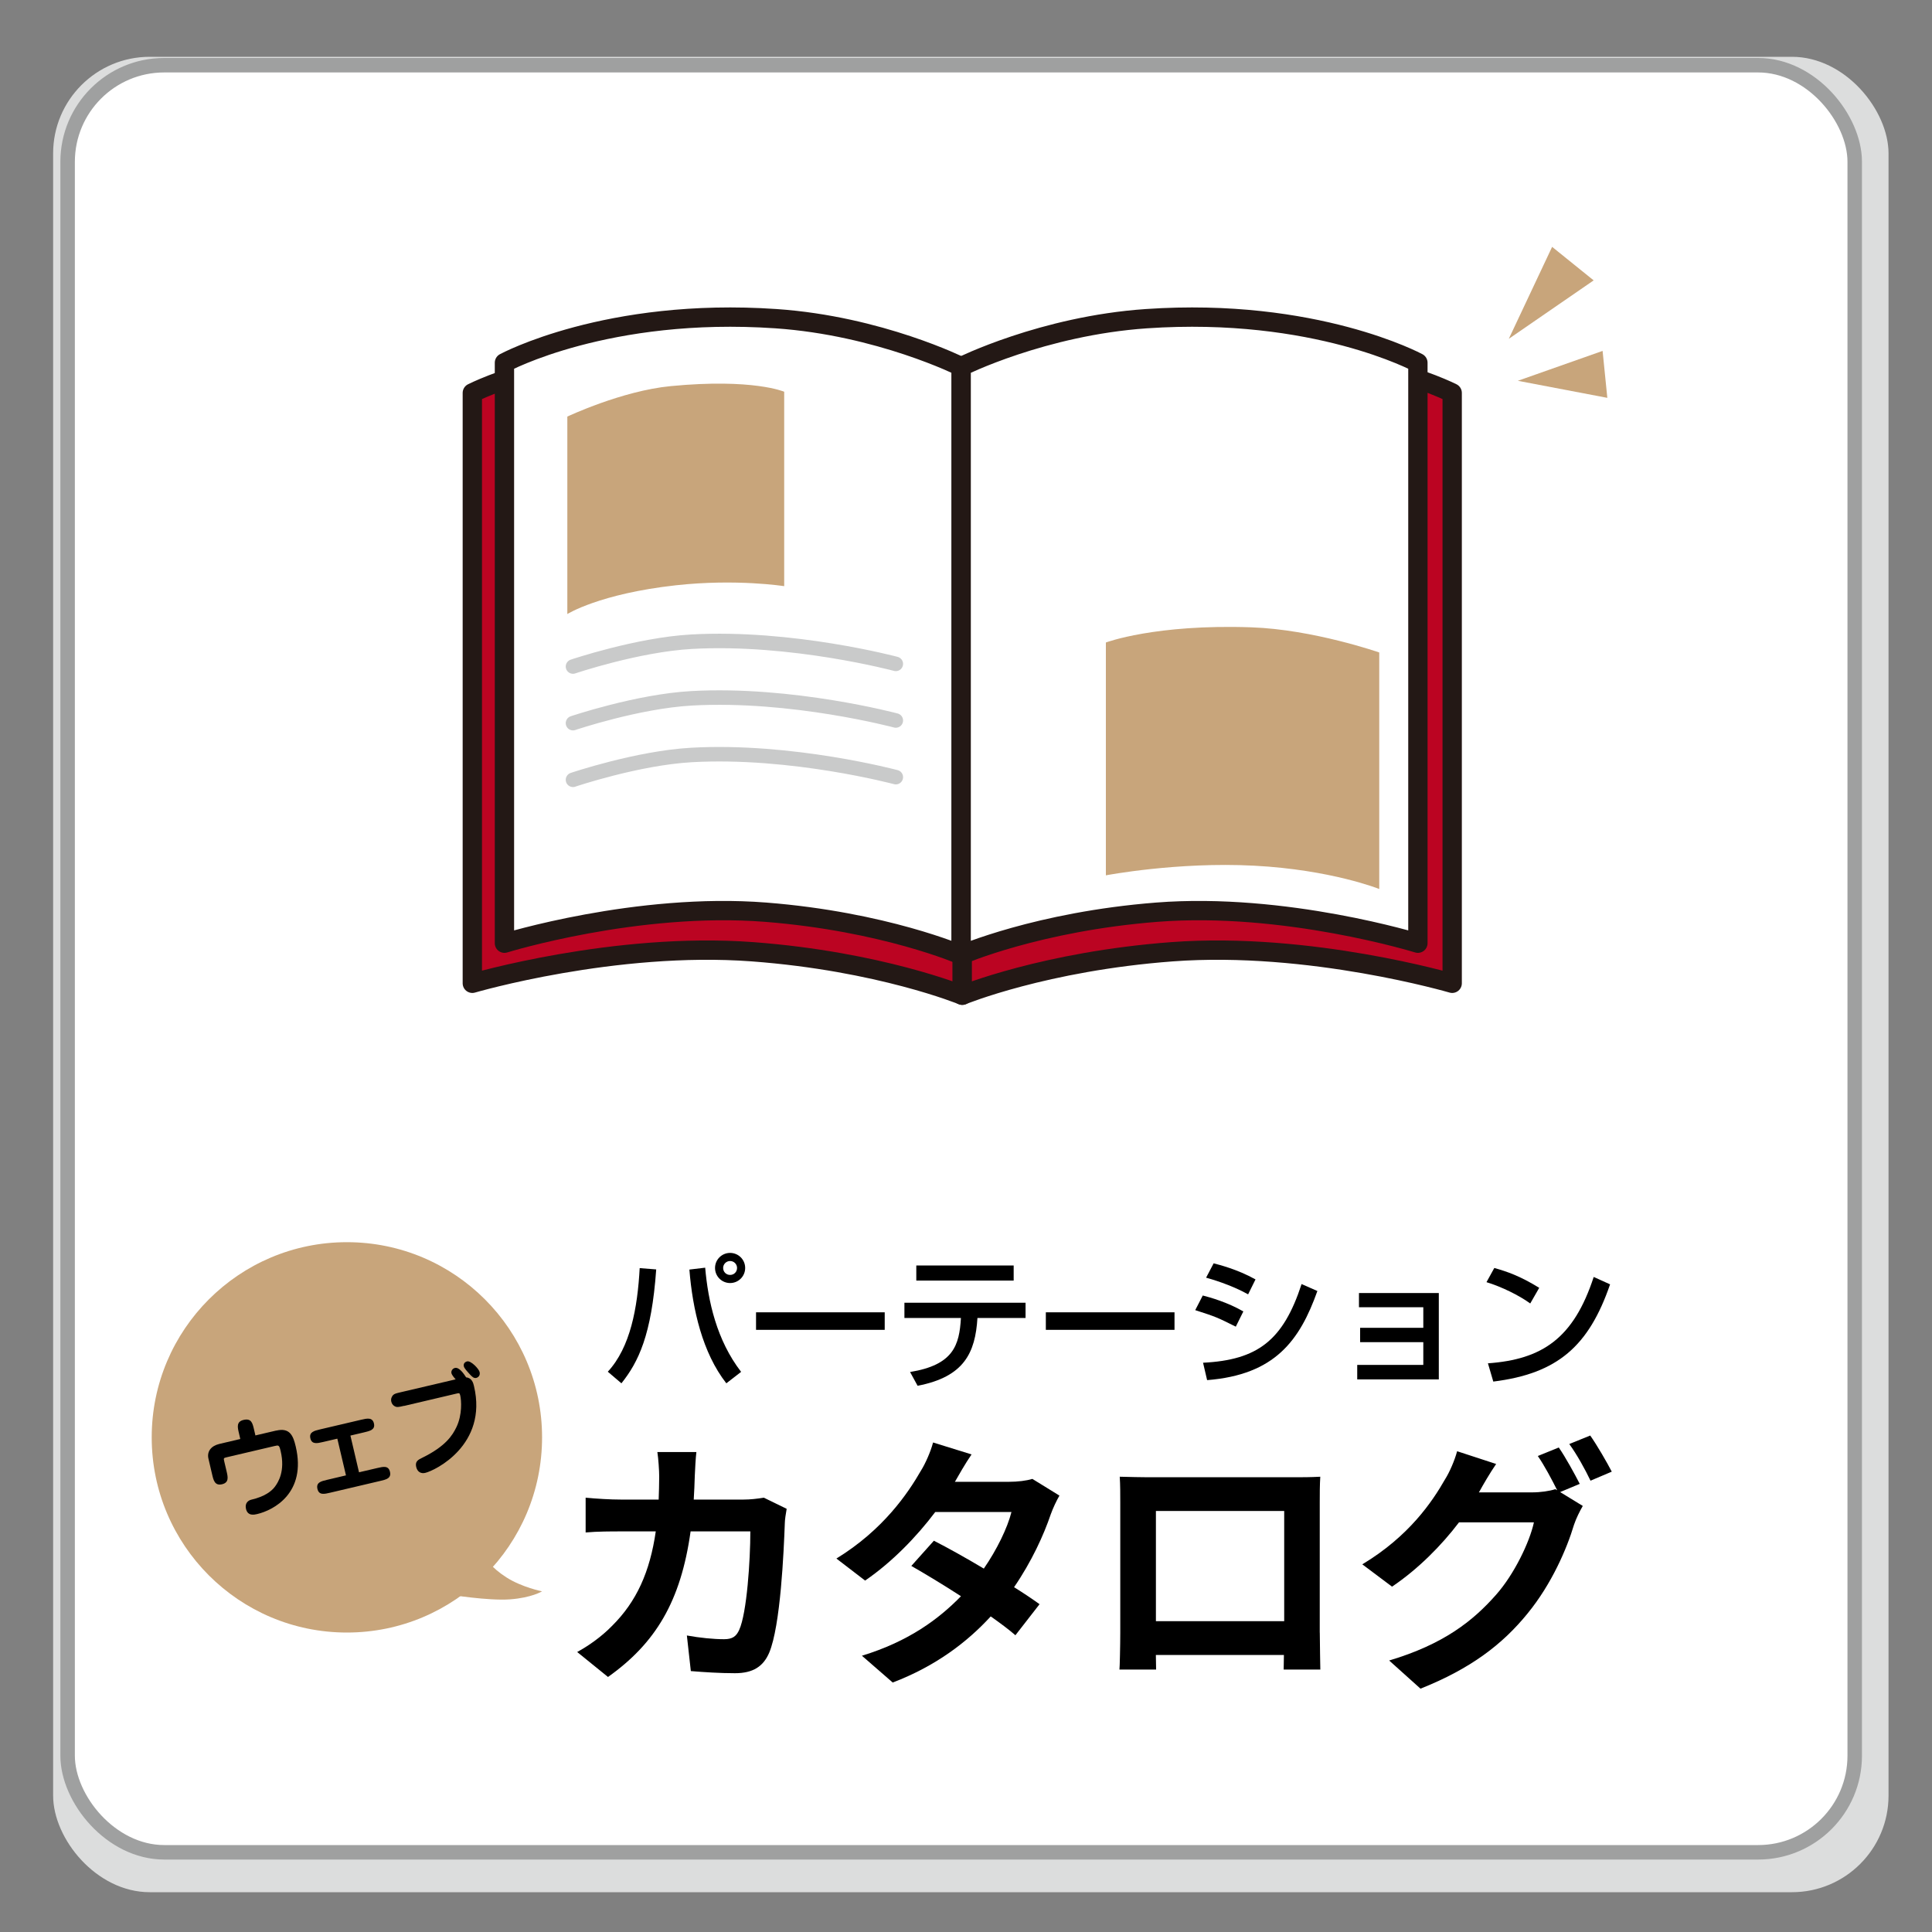 <svg viewBox="0 0 400 400" xmlns="http://www.w3.org/2000/svg"><rect x="0" y="0" width="400" height="400" fill="#808080" stroke="none"/><path d="m0 0h400v400h-400z" fill="none"/><rect fill="#dcdddd" height="380" rx="20" width="380" x="11" y="11.76"/><rect fill="#fff" height="370" rx="20" stroke="#9fa0a0" stroke-miterlimit="10" stroke-width="3" width="370" x="14" y="13.5"/><g stroke="#231815" stroke-linecap="round" stroke-linejoin="round" stroke-width="4"><path d="m97.79 81.36v122.22s29.49-8.66 57.99-6.53c26.36 1.97 43.45 9 43.45 9v-123.87s-18.15-8.6-41.13-10.1c-37.48-2.44-60.31 9.27-60.31 9.27z" fill="#bb0422"/><path d="m300.66 81.36v122.22s-29.49-8.66-57.99-6.53c-26.36 1.97-43.45 9-43.45 9v-123.87s18.15-8.6 41.13-10.1c37.48-2.44 60.31 9.27 60.31 9.27z" fill="#bb0422"/><path d="m104.44 75.1v120.18s27.49-8.51 54.06-6.42c24.58 1.93 40.5 8.85 40.5 8.85v-121.8s-16.92-8.46-38.34-9.93c-34.94-2.4-56.22 9.12-56.22 9.12z" fill="#fff"/></g><path d="m162.36 81.11v40.25s-9.89-1.57-22.45-.18c-15.8 1.75-22.45 5.95-22.45 5.95v-40.88s11.28-5.34 21.42-6.31c16.99-1.64 23.47 1.16 23.47 1.16z" fill="#C8A57B"/><path d="m293.56 75.1v120.18s-27.49-8.51-54.06-6.42c-24.58 1.93-40.5 8.85-40.5 8.85v-121.8s16.92-8.46 38.34-9.93c34.94-2.4 56.22 9.12 56.22 9.12z" fill="#fff" stroke="#231815" stroke-linecap="round" stroke-linejoin="round" stroke-width="4"/><path d="m228.96 133.02v48.21s14.77-2.83 30.67-2c16.03.84 25.93 4.83 25.93 4.83v-48.97s-13.66-4.77-26.48-5.21c-19.93-.7-30.11 3.14-30.11 3.14z" fill="#C8A57B"/><g fill="none" stroke="#c9caca" stroke-linecap="round" stroke-miterlimit="10" stroke-width="3"><path d="m118.63 138s13.33-4.51 24.52-5.14c20.79-1.17 42.32 4.59 42.32 4.59"/><path d="m118.63 149.72s13.33-4.51 24.52-5.14c20.79-1.17 42.32 4.59 42.32 4.59"/><path d="m118.63 161.45s13.33-4.51 24.52-5.14c20.79-1.17 42.32 4.59 42.32 4.59"/></g><path d="m125.84 284c4.68-5.07 6.15-13.2 6.6-21.45l3.42.27c-.96 13.62-3.69 19.17-7.2 23.58zm20.16-21.54c.6 6.93 2.37 15 7.44 21.57l-3.06 2.37c-4.95-6.33-6.99-15.3-7.65-23.55zm8.28.06c0 1.74-1.41 3.12-3.12 3.12s-3.12-1.38-3.12-3.12 1.41-3.12 3.12-3.12 3.12 1.38 3.12 3.12zm-4.56 0c0 .81.63 1.44 1.44 1.44s1.44-.63 1.44-1.44-.66-1.44-1.44-1.44-1.44.63-1.44 1.44z"/><path d="m183.17 271.7v3.63h-26.64v-3.63z"/><path d="m212.33 269.72v3.15h-9.96c-.45 7.2-2.73 12.18-12.39 14.04l-1.56-2.85c9-1.47 10.2-5.55 10.53-11.19h-11.7v-3.15zm-2.46-7.71v3.12h-20.16v-3.12z"/><path d="m243.17 271.7v3.63h-26.64v-3.63z"/><path d="m255.86 274.67c-3.93-1.95-4.02-2.01-8.4-3.42l1.56-3.03c1.44.36 5.16 1.41 8.4 3.3zm-6.78 7.47c11.31-.57 16.59-4.62 20.4-16.29l3.27 1.44c-3.66 10.26-8.79 17.34-22.83 18.45zm9.33-14.16c-3.66-2.04-7.74-3.18-8.7-3.45l1.56-2.97c1.02.27 4.86 1.2 8.67 3.33z"/><path d="m297.89 267.71v17.88h-16.89v-3h13.68v-4.71h-13.08v-2.97h13.08v-4.26h-13.32v-2.94z"/><path d="m316.82 269.87c-2.25-1.65-5.97-3.48-9.06-4.41l1.62-2.94c2.64.75 5.25 1.62 9.3 4.11zm-8.76 12.39c11.22-.81 17.73-5.13 21.9-17.88l3.39 1.53c-4.41 12.81-10.89 18.48-24.18 20.13z"/><path d="m162.87 312.39c-.17.93-.38 2.31-.38 2.91-.22 5.94-.88 21.28-3.24 26.89-1.21 2.8-3.3 4.23-7.09 4.23-3.13 0-6.43-.22-9.13-.44l-.82-7.37c2.69.49 5.55.77 7.7.77 1.76 0 2.53-.6 3.13-1.92 1.59-3.46 2.31-14.46 2.31-20.4h-12.37c-2.03 14.52-7.26 23.15-17.1 30.14l-6.38-5.17c2.31-1.26 5-3.13 7.2-5.39 5.11-5.06 7.86-11.22 9.07-19.58h-7.26c-1.87 0-4.89 0-7.26.22v-7.2c2.31.22 5.17.39 7.26.39h7.86c.05-1.54.11-3.13.11-4.78 0-1.21-.17-3.74-.38-5.06h8.08c-.16 1.26-.27 3.57-.33 4.89-.06 1.71-.11 3.35-.22 4.95h10.34c1.37 0 2.8-.17 4.18-.39l4.73 2.31z"/><path d="m219.35 309.64c-.6 1.04-1.32 2.53-1.81 3.9-1.43 4.23-3.96 9.79-7.59 15.07 2.03 1.26 3.9 2.53 5.28 3.52l-5 6.43c-1.32-1.15-3.08-2.47-5.11-3.9-4.89 5.33-11.38 10.28-20.29 13.69l-6.38-5.55c9.73-2.97 15.95-7.64 20.51-12.32-3.74-2.42-7.48-4.67-10.28-6.27l4.67-5.22c2.91 1.48 6.65 3.57 10.34 5.77 2.69-3.9 4.89-8.41 5.72-11.71h-15.78c-3.85 5.11-8.96 10.39-14.52 14.19l-5.94-4.56c9.68-5.94 14.79-13.47 17.54-18.26.83-1.32 1.98-3.85 2.47-5.77l7.97 2.47c-1.32 1.92-2.75 4.45-3.41 5.61l-.05.06h11.27c1.7 0 3.57-.22 4.78-.6l5.61 3.46z"/><path d="m273.25 338.02c0 2.14.11 7.42.11 7.64h-7.59l.05-3.02h-26.51l.05 3.02h-7.59c.06-.28.17-5.06.17-7.7v-26.89c0-1.54 0-3.79-.11-5.33 2.25.05 4.34.11 5.83.11h30.25c1.38 0 3.46 0 5.44-.11-.11 1.65-.11 3.68-.11 5.33v26.95zm-33.93-25.19v22.82h26.56v-22.82z"/><path d="m323.03 308.93 4.67 2.86c-.61 1.04-1.38 2.58-1.82 3.9-1.48 4.95-4.62 12.26-9.62 18.37-5.22 6.43-11.82 11.44-22.16 15.56l-6.49-5.83c11.22-3.35 17.32-8.14 22.16-13.64 3.74-4.23 6.93-10.89 7.81-14.96h-15.51c-3.63 4.78-8.41 9.62-13.86 13.31l-6.16-4.62c9.68-5.83 14.46-12.92 17.16-17.65.88-1.38 1.98-3.9 2.47-5.77l8.08 2.64c-1.32 1.92-2.75 4.4-3.41 5.61l-.17.27h11.05c1.71 0 3.57-.27 4.78-.66l.39.22c-1.1-2.2-2.64-5.11-4.01-7.09l4.34-1.76c1.38 1.98 3.3 5.5 4.34 7.53l-4.07 1.7zm6.21-11.72c1.43 2.03 3.46 5.55 4.46 7.48l-4.4 1.87c-1.1-2.31-2.86-5.5-4.4-7.59z"/><path d="m321.35 51.11 8.6 6.94-17.57 12.1z" fill="#C8A57B"/><path d="m331.8 72.65.98 9.72-18.53-3.53z" fill="#C8A57B"/><path d="m112.23 297.59c0 22.32-18.09 40.41-40.41 40.41s-40.41-18.09-40.41-40.41 18.09-40.41 40.41-40.41 40.41 18.09 40.41 40.41z" fill="#C8A57B"/><path d="m57.2 296.19c2.83-.66 3.51 1.09 4.03 3.3 2.25 9.57-4.53 13.17-7.99 13.98-.59.14-1.95.46-2.31-1.07-.29-1.25.53-1.77 1.08-1.9 2.83-.66 4.23-1.78 4.91-2.7.67-.9 2.16-3.21 1.19-7.35-.3-1.29-.41-1.27-1.29-1.06l-9.88 2.32c-.68.16-.67.18-.49.95l.46 1.95c.27 1.16.55 2.34-.94 2.69s-1.77-.83-2.04-1.99l-.77-3.29c-.36-1.53.57-2.67 2.26-3.07l4.33-1.02-.29-1.25c-.28-1.18-.55-2.34.96-2.7 1.62-.38 1.86.65 2.17 1.96l.29 1.25 4.31-1.01z"/><path d="m74.34 304.82 3.77-.88c1.25-.29 2.32-.55 2.63.79s-.78 1.59-2.01 1.88l-10.38 2.44c-1.23.29-2.32.54-2.63-.79-.31-1.34.78-1.59 2.01-1.88l3.9-.92-1.79-7.6-2.96.69c-1.2.28-2.32.54-2.62-.75-.31-1.31.81-1.58 2.01-1.86l8.52-2c1.2-.28 2.32-.54 2.63.77.3 1.29-.81 1.55-2.02 1.84l-2.85.67 1.78 7.6z"/><path d="m83.66 291.06c-1.2.28-1.51.35-2.02.04-.32-.2-.54-.52-.63-.92-.13-.57.1-1.04.36-1.33.28-.3.69-.39 1.63-.61l11.34-2.66c-.28-.3-.79-.92-.87-1.25-.12-.5.23-1 .71-1.11.92-.22 1.9 1.29 2.33 1.95 1.21.11 1.48 1.18 1.63 1.83 2.86 12.17-8.07 17.47-10.09 17.94-.83.2-1.62-.13-1.88-1.22-.27-1.16.41-1.5 1.26-1.91 4.87-2.39 6.25-4.66 7.05-6.3 1.28-2.63 1.03-5.65.81-6.59-.13-.55-.22-.53-.87-.37l-10.75 2.53zm15.64-6.98c.17.72-.32 1.11-.69 1.2-.5.12-.86-.24-1.27-.67-.69-.76-1.21-1.31-1.31-1.73-.12-.53.2-.9.69-1.02.77-.18 2.41 1.51 2.58 2.21z"/><path d="m100.59 322.65s1.06 1.89 4.27 3.94 7.37 2.88 7.37 2.88-2.16 1.33-6.65 1.66-12.64-1-12.64-1z" fill="#C8A57B"/></svg>